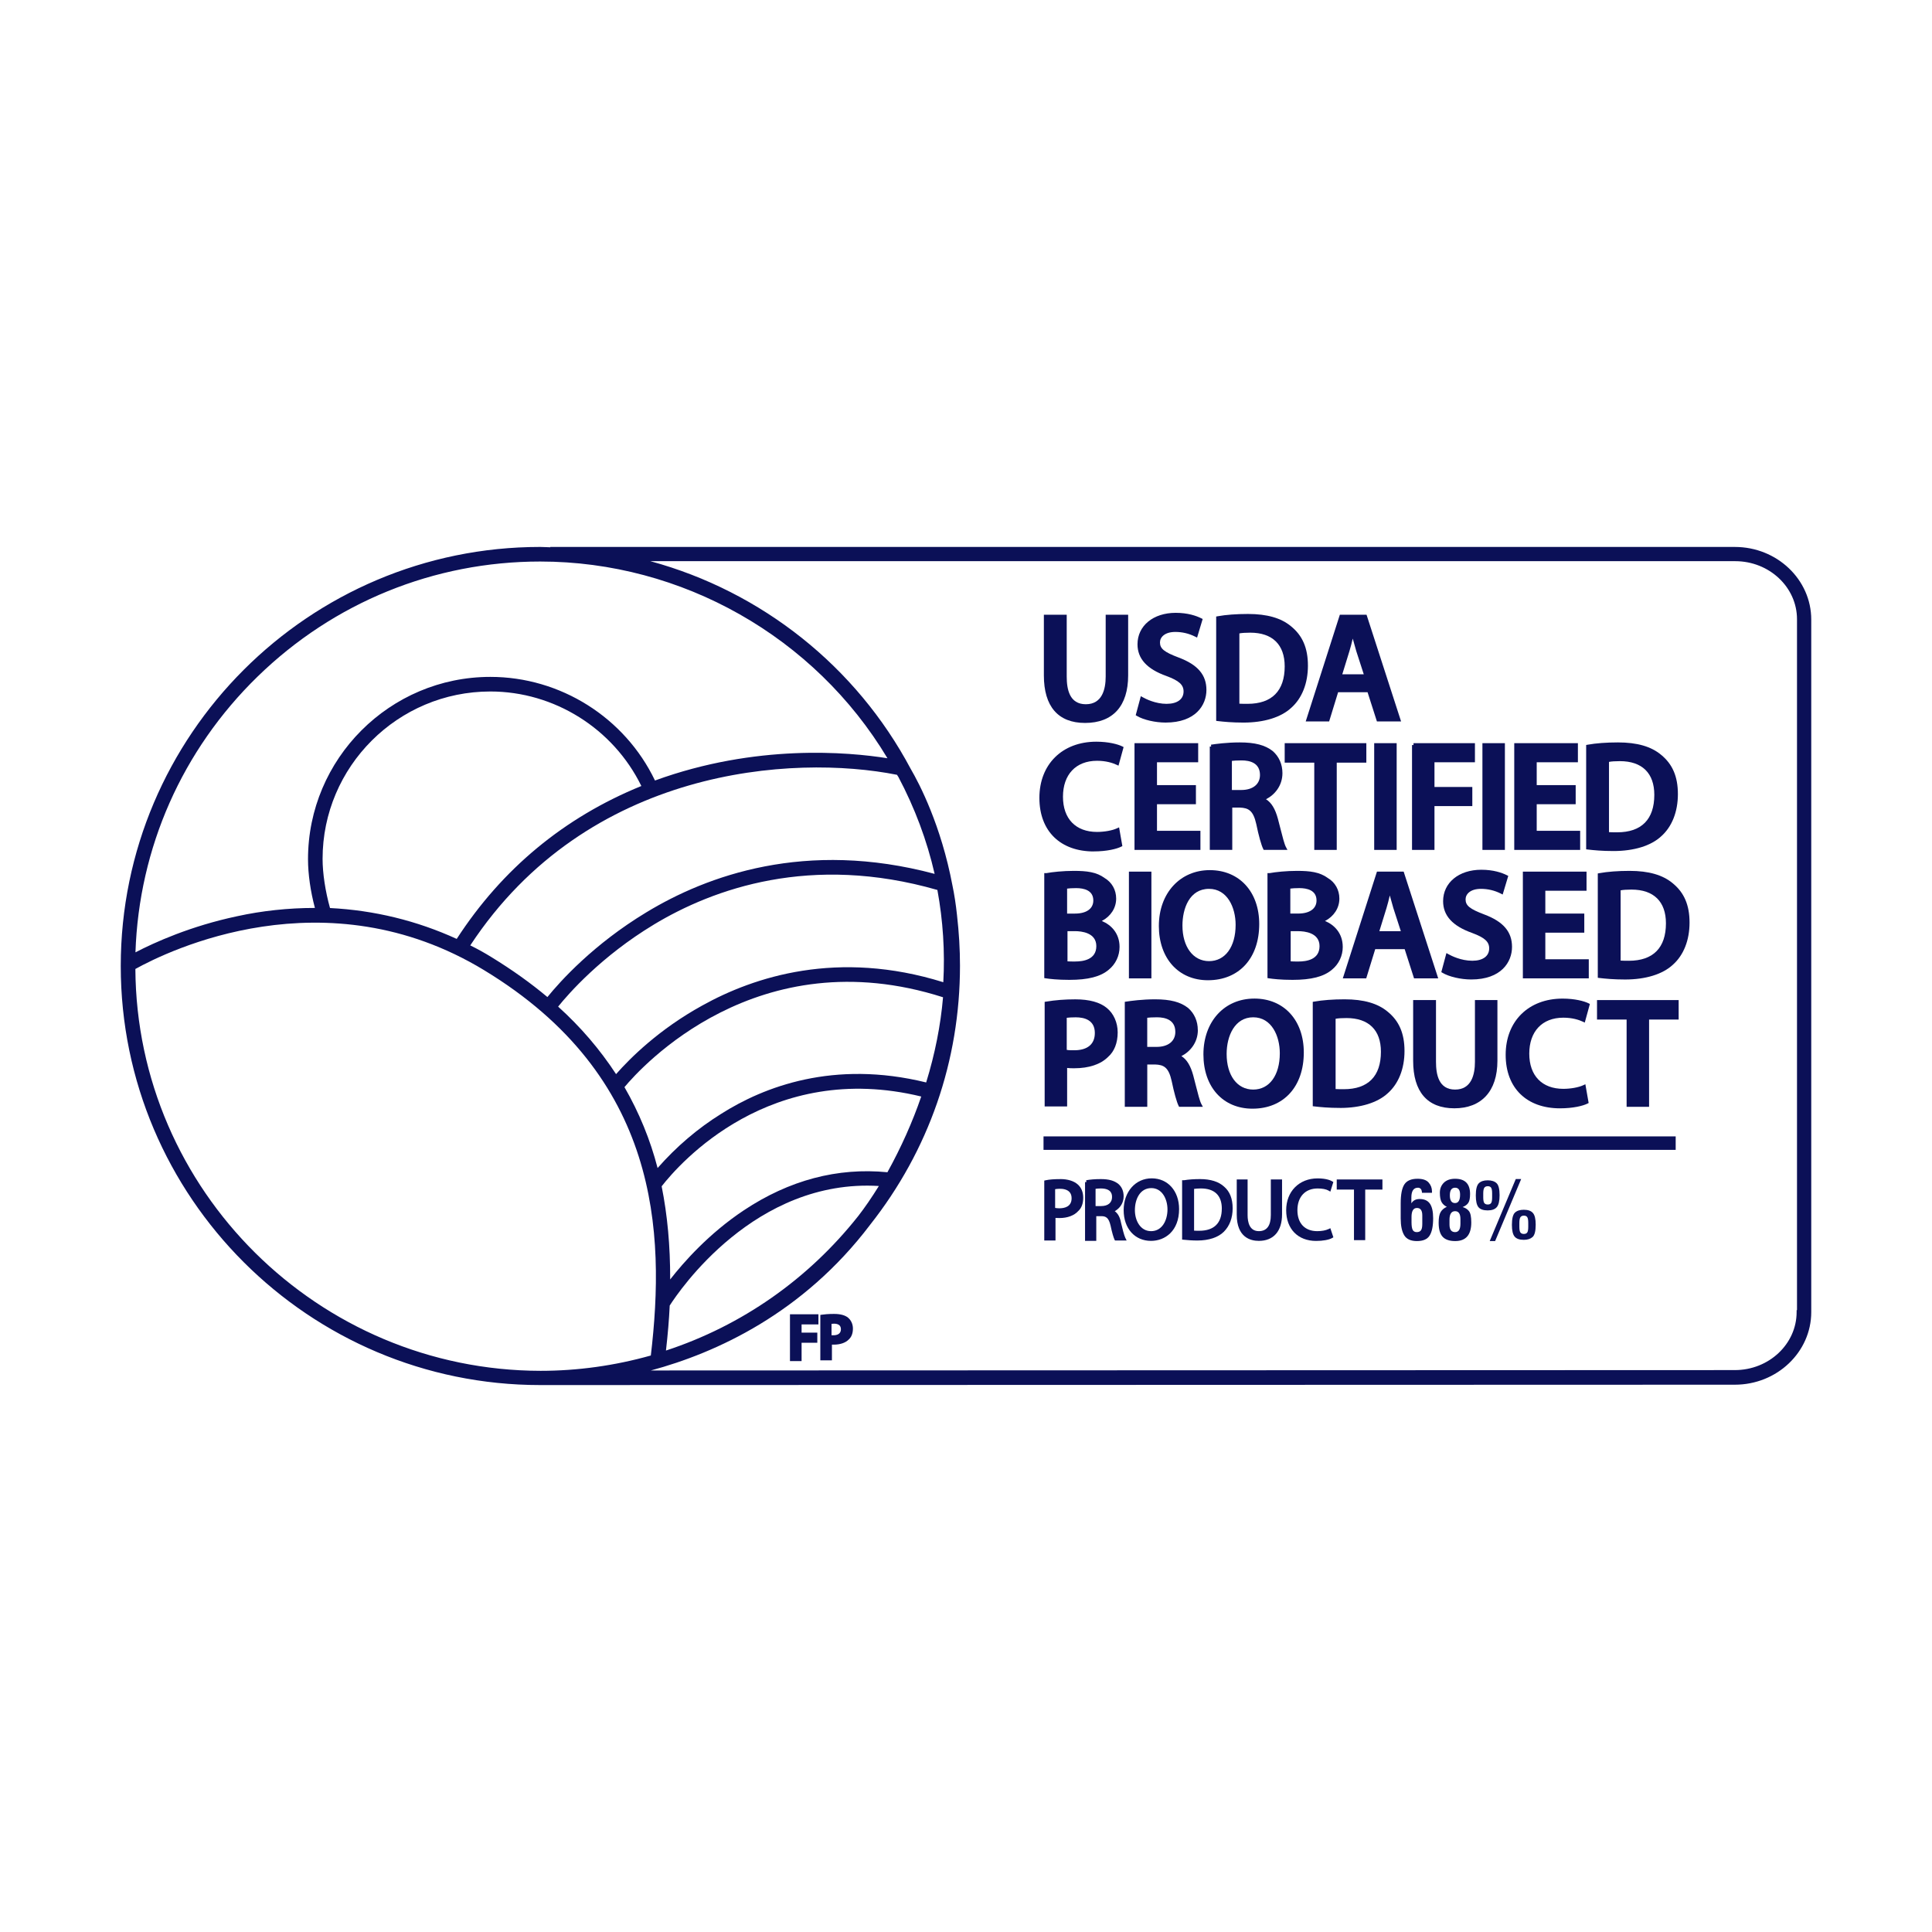 <svg xmlns="http://www.w3.org/2000/svg" fill="none" viewBox="0 0 160 160" height="160" width="160">
<path fill="#0B1057" d="M143.672 45.295H45.573V45.324C45.459 45.321 45.35 45.315 45.239 45.311C45.074 45.303 44.909 45.295 44.736 45.295C25.582 45.295 10 60.864 10 80C10 99.136 25.582 114.705 44.736 114.705H45.388L143.674 114.675C147.162 114.675 150 111.975 150 108.658V51.312C150 47.994 147.162 45.296 143.674 45.296L143.672 45.295ZM55.465 108.117C56.226 106.924 62.519 97.598 72.784 98.219C72.183 99.187 71.62 100.006 71.069 100.715C66.934 105.938 61.433 109.785 55.152 111.847C55.307 110.498 55.409 109.275 55.463 108.117H55.465ZM78.098 82.591C77.9 84.909 77.43 87.281 76.701 89.644C69.034 87.758 63.243 90.011 59.727 92.242C57.792 93.444 56.02 94.954 54.459 96.731C53.855 94.398 52.934 92.146 51.716 90.032C53.071 88.403 62.727 77.674 78.098 82.589V82.591ZM74.285 64.166C74.32 64.223 74.364 64.29 74.403 64.349C75.759 66.906 76.768 69.605 77.402 72.371C66.723 69.511 58.531 72.517 53.525 75.557C49.16 78.194 46.404 81.254 45.334 82.572C43.943 81.407 42.432 80.33 40.724 79.28C40.12 78.906 39.537 78.582 38.945 78.294C48.661 63.531 65.68 62.457 74.285 64.166ZM54.15 76.567C59.083 73.595 67.155 70.693 77.631 73.703C78.098 76.248 78.262 78.817 78.12 81.343C69.383 78.619 62.446 80.885 58.153 83.276C54.587 85.239 52.196 87.616 51.02 88.955C49.662 86.884 48.089 85.051 46.222 83.363C47.072 82.307 49.78 79.203 54.153 76.567H54.15ZM40.61 57.266C45.896 57.266 50.786 60.333 53.114 65.093C46.725 67.697 41.582 71.956 37.823 77.756C34.518 76.245 30.989 75.385 27.33 75.199C26.944 73.828 26.715 72.316 26.715 71.13C26.715 63.485 32.948 57.266 40.608 57.266H40.61ZM76.293 90.81C75.57 92.918 74.628 95.025 73.493 97.08C69.359 96.675 65.359 97.735 61.608 100.228C58.713 102.152 56.623 104.518 55.501 105.96C55.507 103.175 55.275 100.644 54.795 98.244C56.288 96.332 63.791 87.774 76.293 90.809V90.81ZM54.243 64.639C51.743 59.42 46.408 56.057 40.611 56.057C32.283 56.057 25.508 62.833 25.508 71.16C25.508 72.38 25.716 73.838 26.08 75.192H26.036C23.893 75.192 21.682 75.429 19.646 75.877C15.794 76.688 12.791 78.051 11.218 78.869C11.508 70.213 15.091 62.112 21.328 56.035C27.636 49.888 35.949 46.503 44.737 46.503C56.48 46.503 67.468 52.737 73.495 62.795C70.268 62.278 62.609 61.589 54.245 64.638L54.243 64.639ZM40.096 80.349C54.603 89.147 55.108 102.007 53.899 112.257C50.902 113.1 47.831 113.526 44.768 113.526C26.357 113.496 11.321 98.574 11.211 80.246C13.902 78.751 26.934 72.361 40.098 80.349H40.096ZM72.057 101.434C76.928 95.263 79.502 87.841 79.502 79.969C79.502 78.615 79.421 77.239 79.253 75.766C79.16 74.896 79.034 74.077 78.879 73.335C77.938 68.353 76.145 64.917 75.421 63.675C70.913 55.204 63.101 48.99 53.858 46.474H143.703C146.525 46.474 148.82 48.63 148.82 51.281V108.503H148.789V108.658C148.789 111.309 146.493 113.465 143.672 113.465L53.902 113.496C59.334 112.032 66.508 108.756 72.058 101.434H72.057Z"></path>
<path fill="#0B1057" d="M138.773 94.111H86.42V95.227H138.773V94.111Z"></path>
<path fill="#0B1057" d="M89.862 59.871C92.161 59.871 93.429 58.473 93.429 55.933V50.91H91.568V56.026C91.568 57.073 91.282 58.322 89.923 58.322C88.564 58.322 88.341 57.073 88.341 56.026V50.91H86.449V55.933C86.449 58.511 87.629 59.871 89.861 59.871H89.862Z"></path>
<path fill="#0B1057" d="M96.623 58.29C95.683 58.29 94.877 57.878 94.653 57.751L94.478 57.654L94.055 59.231L94.155 59.291C94.694 59.614 95.67 59.84 96.53 59.84C99.025 59.84 99.911 58.386 99.911 57.141C99.911 55.897 99.201 55.05 97.609 54.453C96.411 54.001 96.064 53.72 96.064 53.203C96.064 52.771 96.457 52.334 97.336 52.334C97.91 52.334 98.46 52.464 98.972 52.721L99.137 52.804L99.6 51.262L99.483 51.204C99.071 50.998 98.371 50.752 97.367 50.752C95.504 50.752 94.203 51.824 94.203 53.358C94.203 54.551 94.988 55.411 96.599 55.984C97.646 56.373 98.018 56.709 98.018 57.265C98.018 57.905 97.495 58.288 96.622 58.288L96.623 58.29Z"></path>
<path fill="#0B1057" d="M102.982 59.841C104.68 59.841 106.083 59.407 106.93 58.623C107.824 57.833 108.317 56.591 108.317 55.126C108.317 53.66 107.861 52.636 106.927 51.874C106.103 51.182 104.935 50.846 103.354 50.846C102.391 50.846 101.523 50.911 100.845 51.035L100.719 51.058V59.7L100.856 59.716C101.35 59.774 102.039 59.841 102.983 59.841H102.982ZM103.322 58.289C103.092 58.289 102.839 58.289 102.64 58.276V52.456C102.846 52.416 103.142 52.395 103.539 52.395C105.379 52.395 106.393 53.386 106.393 55.187C106.393 57.215 105.331 58.288 103.322 58.288V58.289Z"></path>
<path fill="#0B1057" d="M110.073 59.748L110.816 57.329H113.256L114.031 59.748H116.032L113.171 50.908H110.961L108.133 59.748H110.073ZM112.027 52.882C112.116 53.209 112.215 53.566 112.324 53.934L112.941 55.84H111.163L111.752 53.932C111.856 53.603 111.943 53.238 112.029 52.882H112.027Z"></path>
<path fill="#0B1057" d="M90.574 70.51C91.677 70.51 92.486 70.3 92.845 70.121L92.949 70.07L92.677 68.518L92.493 68.602C92.111 68.78 91.451 68.897 90.853 68.897C89.086 68.897 88.031 67.807 88.031 65.982C88.031 64.157 89.086 63.005 90.853 63.005C91.598 63.005 92.14 63.182 92.463 63.332L92.629 63.409L93.052 61.87L92.939 61.813C92.581 61.634 91.802 61.424 90.792 61.424C87.972 61.424 86.078 63.294 86.078 66.077C86.078 68.86 87.844 70.513 90.575 70.513L90.574 70.51Z"></path>
<path fill="#0B1057" d="M99.414 68.804H95.817V66.602H99.041V65.02H95.817V63.128H99.228V61.546H93.955V70.386H99.414V68.804Z"></path>
<path fill="#0B1057" d="M102.051 66.88H102.665C103.396 66.906 103.787 67.118 104.039 68.245C104.232 69.187 104.456 69.993 104.611 70.299L104.654 70.385H106.623L106.498 70.155C106.369 69.918 106.213 69.303 106.033 68.592C105.969 68.34 105.9 68.072 105.829 67.802C105.609 66.987 105.292 66.466 104.844 66.19C105.561 65.829 106.206 65.071 106.206 64.028C106.206 63.299 105.922 62.651 105.402 62.2C104.775 61.705 103.933 61.484 102.671 61.484C101.595 61.484 100.646 61.615 100.29 61.672L100.302 61.824H100.189V70.385H102.051V66.88ZM102.796 65.424H102.02V63.013C102.164 62.995 102.418 62.974 102.827 62.974C103.519 62.974 104.346 63.184 104.346 64.183C104.346 64.949 103.752 65.424 102.794 65.424H102.796Z"></path>
<path fill="#0B1057" d="M110.703 70.386V63.159H113.154V61.546H106.393V63.159H108.842V70.386H110.703Z"></path>
<path fill="#0B1057" d="M115.666 61.546H113.805V70.386H115.666V61.546Z"></path>
<path fill="#0B1057" d="M118.797 66.757H121.931V65.174H118.797V63.128H122.148V61.546H117.061V61.701H116.938V70.386H118.797V66.757Z"></path>
<path fill="#0B1057" d="M124.629 61.546H122.768V70.386H124.629V61.546Z"></path>
<path fill="#0B1057" d="M130.862 68.804H127.264V66.602H130.491V65.02H127.264V63.128H130.675V61.546H125.404V70.386H130.862V68.804Z"></path>
<path fill="#0B1057" d="M133.622 70.479C135.321 70.479 136.724 70.046 137.571 69.261C138.464 68.471 138.956 67.228 138.956 65.764C138.956 64.3 138.501 63.274 137.568 62.513C136.744 61.82 135.575 61.484 133.995 61.484C133.032 61.484 132.164 61.549 131.486 61.673L131.359 61.696V70.338L131.496 70.354C131.992 70.412 132.682 70.479 133.624 70.479H133.622ZM133.932 68.928C133.702 68.928 133.449 68.928 133.25 68.915V63.096C133.457 63.056 133.752 63.035 134.149 63.035C135.989 63.035 137.003 64.026 137.003 65.827C137.003 67.855 135.941 68.928 133.932 68.928Z"></path>
<path fill="#0B1057" d="M91.247 76.273C91.989 75.882 92.436 75.196 92.436 74.418C92.436 73.693 92.08 73.067 91.474 72.71C90.809 72.22 90.009 72.122 88.932 72.122C88.044 72.122 87.14 72.217 86.64 72.312L86.669 72.464L86.638 72.309H86.482V81.001L86.614 81.022C86.919 81.068 87.578 81.148 88.561 81.148C90.111 81.148 91.148 80.881 91.822 80.307C92.391 79.844 92.717 79.157 92.717 78.42C92.717 77.264 91.988 76.574 91.249 76.275L91.247 76.273ZM90.544 74.573C90.544 75.253 89.977 75.659 89.025 75.659H88.373V73.591C88.539 73.569 88.764 73.55 89.118 73.55C89.769 73.55 90.544 73.728 90.544 74.573ZM89.055 79.628C88.78 79.628 88.577 79.628 88.405 79.615V77.114H89.025C89.556 77.114 90.793 77.235 90.793 78.354C90.793 79.473 89.705 79.626 89.055 79.626V79.628Z"></path>
<path fill="#0B1057" d="M95.354 72.185H93.492V81.025H95.354V72.185Z"></path>
<path fill="#0B1057" d="M95.971 76.682C95.971 79.371 97.604 81.179 100.034 81.179C102.616 81.179 104.284 79.353 104.284 76.526C104.284 73.856 102.639 72.06 100.19 72.06C97.74 72.06 95.972 73.96 95.972 76.68L95.971 76.682ZM100.127 79.597C98.81 79.597 97.925 78.412 97.925 76.65C97.925 75.249 98.501 73.611 100.127 73.611C101.641 73.611 102.329 75.154 102.329 76.589C102.329 78.417 101.465 79.597 100.127 79.597Z"></path>
<path fill="#0B1057" d="M111.2 78.418C111.2 77.263 110.471 76.573 109.732 76.273C110.474 75.882 110.921 75.196 110.921 74.418C110.921 73.693 110.565 73.067 109.959 72.71C109.293 72.22 108.493 72.122 107.416 72.122C106.537 72.122 105.642 72.216 105.138 72.309H104.967V81.001L105.098 81.022C105.403 81.068 106.063 81.148 107.045 81.148C108.595 81.148 109.633 80.881 110.306 80.307C110.875 79.844 111.201 79.156 111.201 78.42L111.2 78.418ZM106.889 77.116H107.509C108.04 77.116 109.278 77.237 109.278 78.356C109.278 79.475 108.189 79.628 107.541 79.628C107.266 79.628 107.062 79.628 106.889 79.615V77.114V77.116ZM107.509 75.657H106.859V73.589C107.025 73.568 107.25 73.549 107.602 73.549C108.253 73.549 109.029 73.726 109.029 74.572C109.029 75.251 108.461 75.657 107.509 75.657Z"></path>
<path fill="#0B1057" d="M111.205 81.023H113.145L113.89 78.604H116.329L117.105 81.023H119.106L116.245 72.183H114.034L111.206 81.023H111.205ZM115.097 74.157C115.185 74.486 115.286 74.841 115.393 75.209L116.011 77.116H114.232L114.822 75.208C114.925 74.879 115.012 74.513 115.097 74.157Z"></path>
<path fill="#0B1057" d="M119.512 74.634C119.512 75.829 120.296 76.688 121.909 77.261C122.955 77.65 123.328 77.986 123.328 78.542C123.328 79.182 122.805 79.565 121.932 79.565C120.992 79.565 120.186 79.153 119.961 79.026L119.787 78.929L119.363 80.507L119.464 80.566C120.004 80.889 120.98 81.116 121.839 81.116C124.335 81.116 125.219 79.662 125.219 78.418C125.219 77.174 124.509 76.327 122.917 75.73C121.719 75.278 121.373 74.997 121.373 74.48C121.373 74.048 121.766 73.611 122.645 73.611C123.218 73.611 123.769 73.741 124.281 73.998L124.445 74.081L124.908 72.539L124.792 72.48C124.381 72.275 123.68 72.029 122.676 72.029C120.813 72.029 119.512 73.1 119.512 74.634Z"></path>
<path fill="#0B1057" d="M131.39 73.767V72.185H126.117V81.023H131.576V79.442H127.977V77.24H131.204V75.658H127.977V73.767H131.39Z"></path>
<path fill="#0B1057" d="M138.531 73.151C137.707 72.459 136.538 72.122 134.958 72.122C133.996 72.122 133.129 72.188 132.449 72.312L132.322 72.335V80.977L132.459 80.993C132.954 81.051 133.644 81.118 134.587 81.118C136.285 81.118 137.688 80.684 138.535 79.9C139.429 79.109 139.921 77.868 139.921 76.404C139.921 74.94 139.465 73.914 138.532 73.153L138.531 73.151ZM137.966 76.465C137.966 78.494 136.904 79.567 134.895 79.567C134.665 79.567 134.412 79.566 134.213 79.553V73.734C134.419 73.693 134.715 73.672 135.112 73.672C136.952 73.672 137.966 74.663 137.966 76.464V76.465Z"></path>
<path fill="#0B1057" d="M91.667 83.478C91.089 83.002 90.21 82.761 89.056 82.761C88.192 82.761 87.403 82.822 86.643 82.949L86.514 82.97V91.631H88.375V88.444C88.55 88.469 88.754 88.469 88.965 88.469C90.184 88.469 91.155 88.141 91.764 87.531C92.285 87.075 92.562 86.37 92.562 85.493C92.562 84.688 92.227 83.935 91.668 83.481L91.667 83.478ZM90.669 85.552C90.669 86.472 90.063 86.978 88.963 86.978C88.708 86.978 88.499 86.978 88.343 86.945V84.289C88.507 84.267 88.762 84.25 89.088 84.25C89.81 84.25 90.67 84.475 90.67 85.552H90.669Z"></path>
<path fill="#0B1057" d="M99.197 85.303C99.197 84.574 98.913 83.927 98.394 83.475C97.767 82.981 96.924 82.759 95.662 82.759C94.588 82.759 93.639 82.89 93.281 82.947L93.15 82.968V91.66H95.012V88.156H95.658C96.388 88.182 96.78 88.393 97.032 89.521C97.225 90.461 97.449 91.267 97.604 91.574L97.646 91.66H99.616L99.491 91.43C99.363 91.195 99.207 90.58 99.027 89.87C98.963 89.617 98.895 89.349 98.823 89.076C98.603 88.261 98.286 87.738 97.838 87.463C98.555 87.102 99.202 86.344 99.202 85.3L99.197 85.303ZM97.336 85.459C97.336 86.225 96.742 86.699 95.784 86.699H95.009V84.287C95.153 84.269 95.406 84.248 95.815 84.248C96.508 84.248 97.335 84.458 97.335 85.458L97.336 85.459Z"></path>
<path fill="#0B1057" d="M103.88 82.698C101.397 82.698 99.662 84.599 99.662 87.319C99.662 90.039 101.295 91.816 103.725 91.816C106.307 91.816 107.975 89.99 107.975 87.163C107.975 84.491 106.33 82.697 103.881 82.697L103.88 82.698ZM105.988 87.226C105.988 89.054 105.124 90.234 103.786 90.234C102.449 90.234 101.585 89.049 101.585 87.287C101.585 85.773 102.266 84.248 103.786 84.248C105.307 84.248 105.988 85.792 105.988 87.226Z"></path>
<path fill="#0B1057" d="M110.981 91.755C112.68 91.755 114.083 91.321 114.93 90.537C115.823 89.746 116.315 88.504 116.315 87.04C116.315 85.576 115.86 84.549 114.927 83.788C114.103 83.096 112.934 82.759 111.354 82.759C110.392 82.759 109.524 82.825 108.845 82.947L108.717 82.97V91.612L108.854 91.628C109.348 91.686 110.038 91.753 110.981 91.753V91.755ZM110.609 90.19V84.37C110.815 84.33 111.111 84.311 111.508 84.311C113.348 84.311 114.362 85.302 114.362 87.102C114.362 89.131 113.3 90.203 111.291 90.203C111.061 90.203 110.808 90.203 110.609 90.19Z"></path>
<path fill="#0B1057" d="M117.031 82.822V87.846C117.031 90.423 118.212 91.785 120.443 91.785C122.674 91.785 124.01 90.387 124.01 87.846V82.822H122.148V87.939C122.148 88.986 121.863 90.234 120.505 90.234C119.147 90.234 118.923 88.987 118.923 87.939V82.822H117.031Z"></path>
<path fill="#0B1057" d="M129.468 84.28C130.213 84.28 130.755 84.458 131.078 84.608L131.244 84.685L131.667 83.145L131.554 83.088C131.196 82.909 130.417 82.7 129.407 82.7C126.587 82.7 124.693 84.57 124.693 87.353C124.693 90.135 126.459 91.787 129.19 91.787C130.293 91.787 131.103 91.577 131.462 91.398L131.565 91.346L131.293 89.793L131.11 89.877C130.727 90.055 130.068 90.173 129.47 90.173C127.703 90.173 126.648 89.083 126.648 87.258C126.648 85.433 127.703 84.28 129.47 84.28H129.468Z"></path>
<path fill="#0B1057" d="M132.258 84.435H134.709V91.662H136.57V84.435H139.019V82.822H132.258V84.435Z"></path>
<path fill="#0B1057" d="M87.816 97.648C87.3 97.648 86.891 97.68 86.603 97.744L86.482 97.771V102.734H87.412V100.864C87.522 100.873 87.632 100.873 87.753 100.873C88.399 100.873 88.961 100.662 89.282 100.306C89.561 100.063 89.707 99.679 89.707 99.198C89.707 98.716 89.546 98.346 89.252 98.088C88.932 97.803 88.421 97.646 87.816 97.646V97.648ZM87.38 98.483C87.715 98.425 88.746 98.336 88.746 99.23C88.746 99.922 88.188 100.066 87.722 100.066C87.591 100.066 87.469 100.05 87.382 100.034V98.483H87.38Z"></path>
<path fill="#0B1057" d="M92.836 101.248C92.753 100.807 92.581 100.491 92.32 100.305C92.785 100.038 93.055 99.595 93.055 99.074C93.055 98.651 92.908 98.301 92.624 98.053C92.274 97.772 91.823 97.647 91.163 97.647C90.701 97.647 90.26 97.682 89.954 97.743L89.969 97.895H89.859V102.764H90.789V100.717H91.192C91.587 100.717 91.815 100.837 91.971 101.492C92.098 102.098 92.226 102.508 92.294 102.646L92.338 102.732H93.304L93.192 102.508C93.095 102.312 92.948 101.727 92.834 101.246L92.836 101.248ZM92.095 99.136C92.095 99.602 91.759 99.881 91.195 99.881H90.73V98.454C90.823 98.438 90.97 98.423 91.163 98.423C92.093 98.423 92.093 98.96 92.093 99.136H92.095Z"></path>
<path fill="#0B1057" d="M95.382 97.585C94.035 97.585 93.057 98.694 93.057 100.22C93.057 101.747 93.988 102.764 95.321 102.764C96.48 102.764 97.647 101.949 97.647 100.129C97.647 98.631 96.715 97.585 95.382 97.585ZM95.32 101.958C94.444 101.958 93.987 101.085 93.987 100.222C93.987 99.311 94.409 98.393 95.352 98.393C96.228 98.393 96.686 99.282 96.686 100.161C96.686 101.04 96.26 101.96 95.321 101.96L95.32 101.958Z"></path>
<path fill="#0B1057" d="M101.382 98.278C100.929 97.86 100.257 97.647 99.385 97.647C98.888 97.647 98.445 97.678 98.07 97.74H97.897V102.658L98.036 102.671C98.346 102.702 98.725 102.734 99.168 102.734C100.11 102.734 100.887 102.475 101.356 102.006C101.832 101.53 102.083 100.859 102.083 100.066C102.083 99.273 101.846 98.675 101.382 98.278ZM101.184 100.097C101.184 101.294 100.541 101.926 99.323 101.926C99.16 101.926 99.011 101.926 98.889 101.917V98.459C99.013 98.442 99.205 98.422 99.448 98.422C100.585 98.422 101.186 99.001 101.186 100.097H101.184Z"></path>
<path fill="#0B1057" d="M105.244 100.625C105.244 101.51 104.909 101.958 104.251 101.958C103.483 101.958 103.321 101.233 103.321 100.625V97.678H102.422V100.593C102.422 102.482 103.569 102.764 104.251 102.764C105.474 102.764 106.174 101.961 106.174 100.562V97.678H105.244V100.625Z"></path>
<path fill="#0B1057" d="M110.013 101.789C109.8 101.895 109.455 101.959 109.09 101.959C108.061 101.959 107.446 101.31 107.446 100.223C107.446 99.136 108.071 98.424 109.121 98.424C109.503 98.424 109.818 98.483 110.006 98.59L110.173 98.686L110.422 97.89L110.317 97.828C110.224 97.771 109.86 97.589 109.121 97.589C107.587 97.589 106.516 98.673 106.516 100.225C106.516 101.776 107.489 102.769 108.997 102.769C109.554 102.769 110.058 102.677 110.314 102.531L110.425 102.469L110.173 101.714L110.013 101.794V101.789Z"></path>
<path fill="#0B1057" d="M110.703 98.516H112.131V102.703H113.061V98.516H114.487V97.678H110.703V98.516Z"></path>
<path fill="#0B1057" d="M116.883 99.656C117.027 99.417 117.255 99.297 117.566 99.297C117.958 99.297 118.243 99.427 118.421 99.686C118.598 99.945 118.687 100.346 118.687 100.889C118.687 101.53 118.592 102.006 118.402 102.315C118.214 102.625 117.861 102.78 117.343 102.78C116.836 102.78 116.485 102.62 116.291 102.299C116.097 101.976 116 101.511 116 100.905V99.65C116 98.923 116.1 98.403 116.301 98.091C116.503 97.777 116.869 97.62 117.397 97.62C117.825 97.62 118.131 97.724 118.314 97.933C118.498 98.142 118.59 98.383 118.59 98.658V98.78H117.763C117.753 98.624 117.717 98.515 117.657 98.454C117.596 98.392 117.521 98.361 117.431 98.361C117.066 98.361 116.883 98.632 116.883 99.172V99.656ZM116.896 100.78V101.218C116.896 101.517 116.928 101.729 116.993 101.854C117.057 101.977 117.17 102.039 117.331 102.039C117.488 102.039 117.602 101.99 117.675 101.894C117.751 101.797 117.788 101.619 117.788 101.36V100.655C117.788 100.244 117.641 100.039 117.347 100.039C117.046 100.039 116.896 100.286 116.896 100.78Z"></path>
<path fill="#0B1057" d="M119.819 99.943C119.625 99.851 119.48 99.719 119.384 99.548C119.29 99.374 119.243 99.118 119.243 98.78C119.243 98.442 119.354 98.164 119.575 97.946C119.796 97.729 120.106 97.62 120.505 97.62C121.332 97.62 121.745 98.041 121.745 98.882C121.745 99.225 121.696 99.47 121.598 99.617C121.5 99.764 121.343 99.879 121.128 99.963C121.349 100.024 121.524 100.135 121.651 100.296C121.781 100.456 121.845 100.77 121.845 101.238C121.845 102.266 121.402 102.78 120.514 102.78C120.038 102.78 119.691 102.66 119.471 102.421C119.252 102.179 119.143 101.793 119.143 101.261C119.143 100.855 119.198 100.559 119.309 100.375C119.419 100.19 119.589 100.046 119.819 99.943ZM120.041 101.024V101.413C120.041 101.83 120.196 102.039 120.505 102.039C120.799 102.039 120.946 101.808 120.946 101.347V100.958C120.946 100.523 120.799 100.305 120.505 100.305C120.196 100.305 120.041 100.545 120.041 101.024ZM120.07 98.987C120.07 99.418 120.213 99.633 120.499 99.633C120.778 99.633 120.918 99.399 120.918 98.931C120.918 98.551 120.78 98.361 120.505 98.361C120.215 98.361 120.07 98.57 120.07 98.987Z"></path>
<path fill="#0B1057" d="M123.372 102.78L125.53 97.643H125.977L123.82 102.78H123.372ZM125.21 101.442C125.21 100.924 125.293 100.586 125.458 100.427C125.623 100.267 125.869 100.187 126.197 100.187C126.541 100.187 126.791 100.275 126.945 100.45C127.102 100.624 127.18 100.948 127.18 101.422C127.18 101.956 127.091 102.299 126.914 102.45C126.738 102.602 126.498 102.678 126.194 102.678C125.837 102.678 125.583 102.588 125.433 102.408C125.284 102.225 125.21 101.904 125.21 101.442ZM125.827 101.277V101.597C125.827 101.837 125.857 101.996 125.918 102.075C125.981 102.152 126.073 102.19 126.197 102.19C126.33 102.19 126.424 102.15 126.479 102.068C126.535 101.987 126.563 101.829 126.563 101.594V101.274C126.563 101.046 126.536 100.889 126.482 100.803C126.427 100.717 126.334 100.674 126.203 100.674C126.073 100.674 125.979 100.716 125.918 100.8C125.857 100.883 125.827 101.042 125.827 101.277ZM122.22 99.004C122.22 98.501 122.301 98.166 122.464 97.999C122.627 97.832 122.874 97.749 123.206 97.749C123.527 97.749 123.772 97.828 123.939 97.986C124.106 98.144 124.189 98.477 124.189 98.984C124.189 99.465 124.111 99.795 123.954 99.973C123.8 100.151 123.549 100.24 123.203 100.24C122.844 100.24 122.59 100.152 122.442 99.976C122.294 99.798 122.22 99.474 122.22 99.004ZM122.836 98.839V99.159C122.836 99.398 122.867 99.558 122.927 99.636C122.99 99.713 123.083 99.752 123.206 99.752C123.34 99.752 123.434 99.711 123.488 99.63C123.544 99.549 123.572 99.391 123.572 99.156V98.836C123.572 98.607 123.545 98.45 123.491 98.365C123.437 98.279 123.344 98.236 123.212 98.236C123.083 98.236 122.988 98.278 122.927 98.361C122.867 98.445 122.836 98.604 122.836 98.839Z"></path>
<path fill="#0B1057" d="M65.422 112.72H66.384V111.201H67.686V110.363H66.384V109.682H67.779V108.843H65.422V112.72Z"></path>
<path fill="#0B1057" d="M69.082 108.813C68.585 108.813 68.234 108.852 68.068 108.877L67.936 108.896V112.659H68.897V111.354C68.947 111.357 68.998 111.357 69.053 111.357C69.574 111.357 70.011 111.208 70.271 110.948C70.513 110.739 70.635 110.429 70.635 110.023C70.635 109.671 70.491 109.345 70.239 109.13C69.998 108.923 69.599 108.814 69.084 108.814L69.082 108.813ZM69.64 110.085C69.64 110.517 69.251 110.581 69.02 110.581C68.959 110.581 68.909 110.581 68.864 110.578V109.635C69.091 109.607 69.64 109.569 69.64 110.085Z"></path>
</svg>
